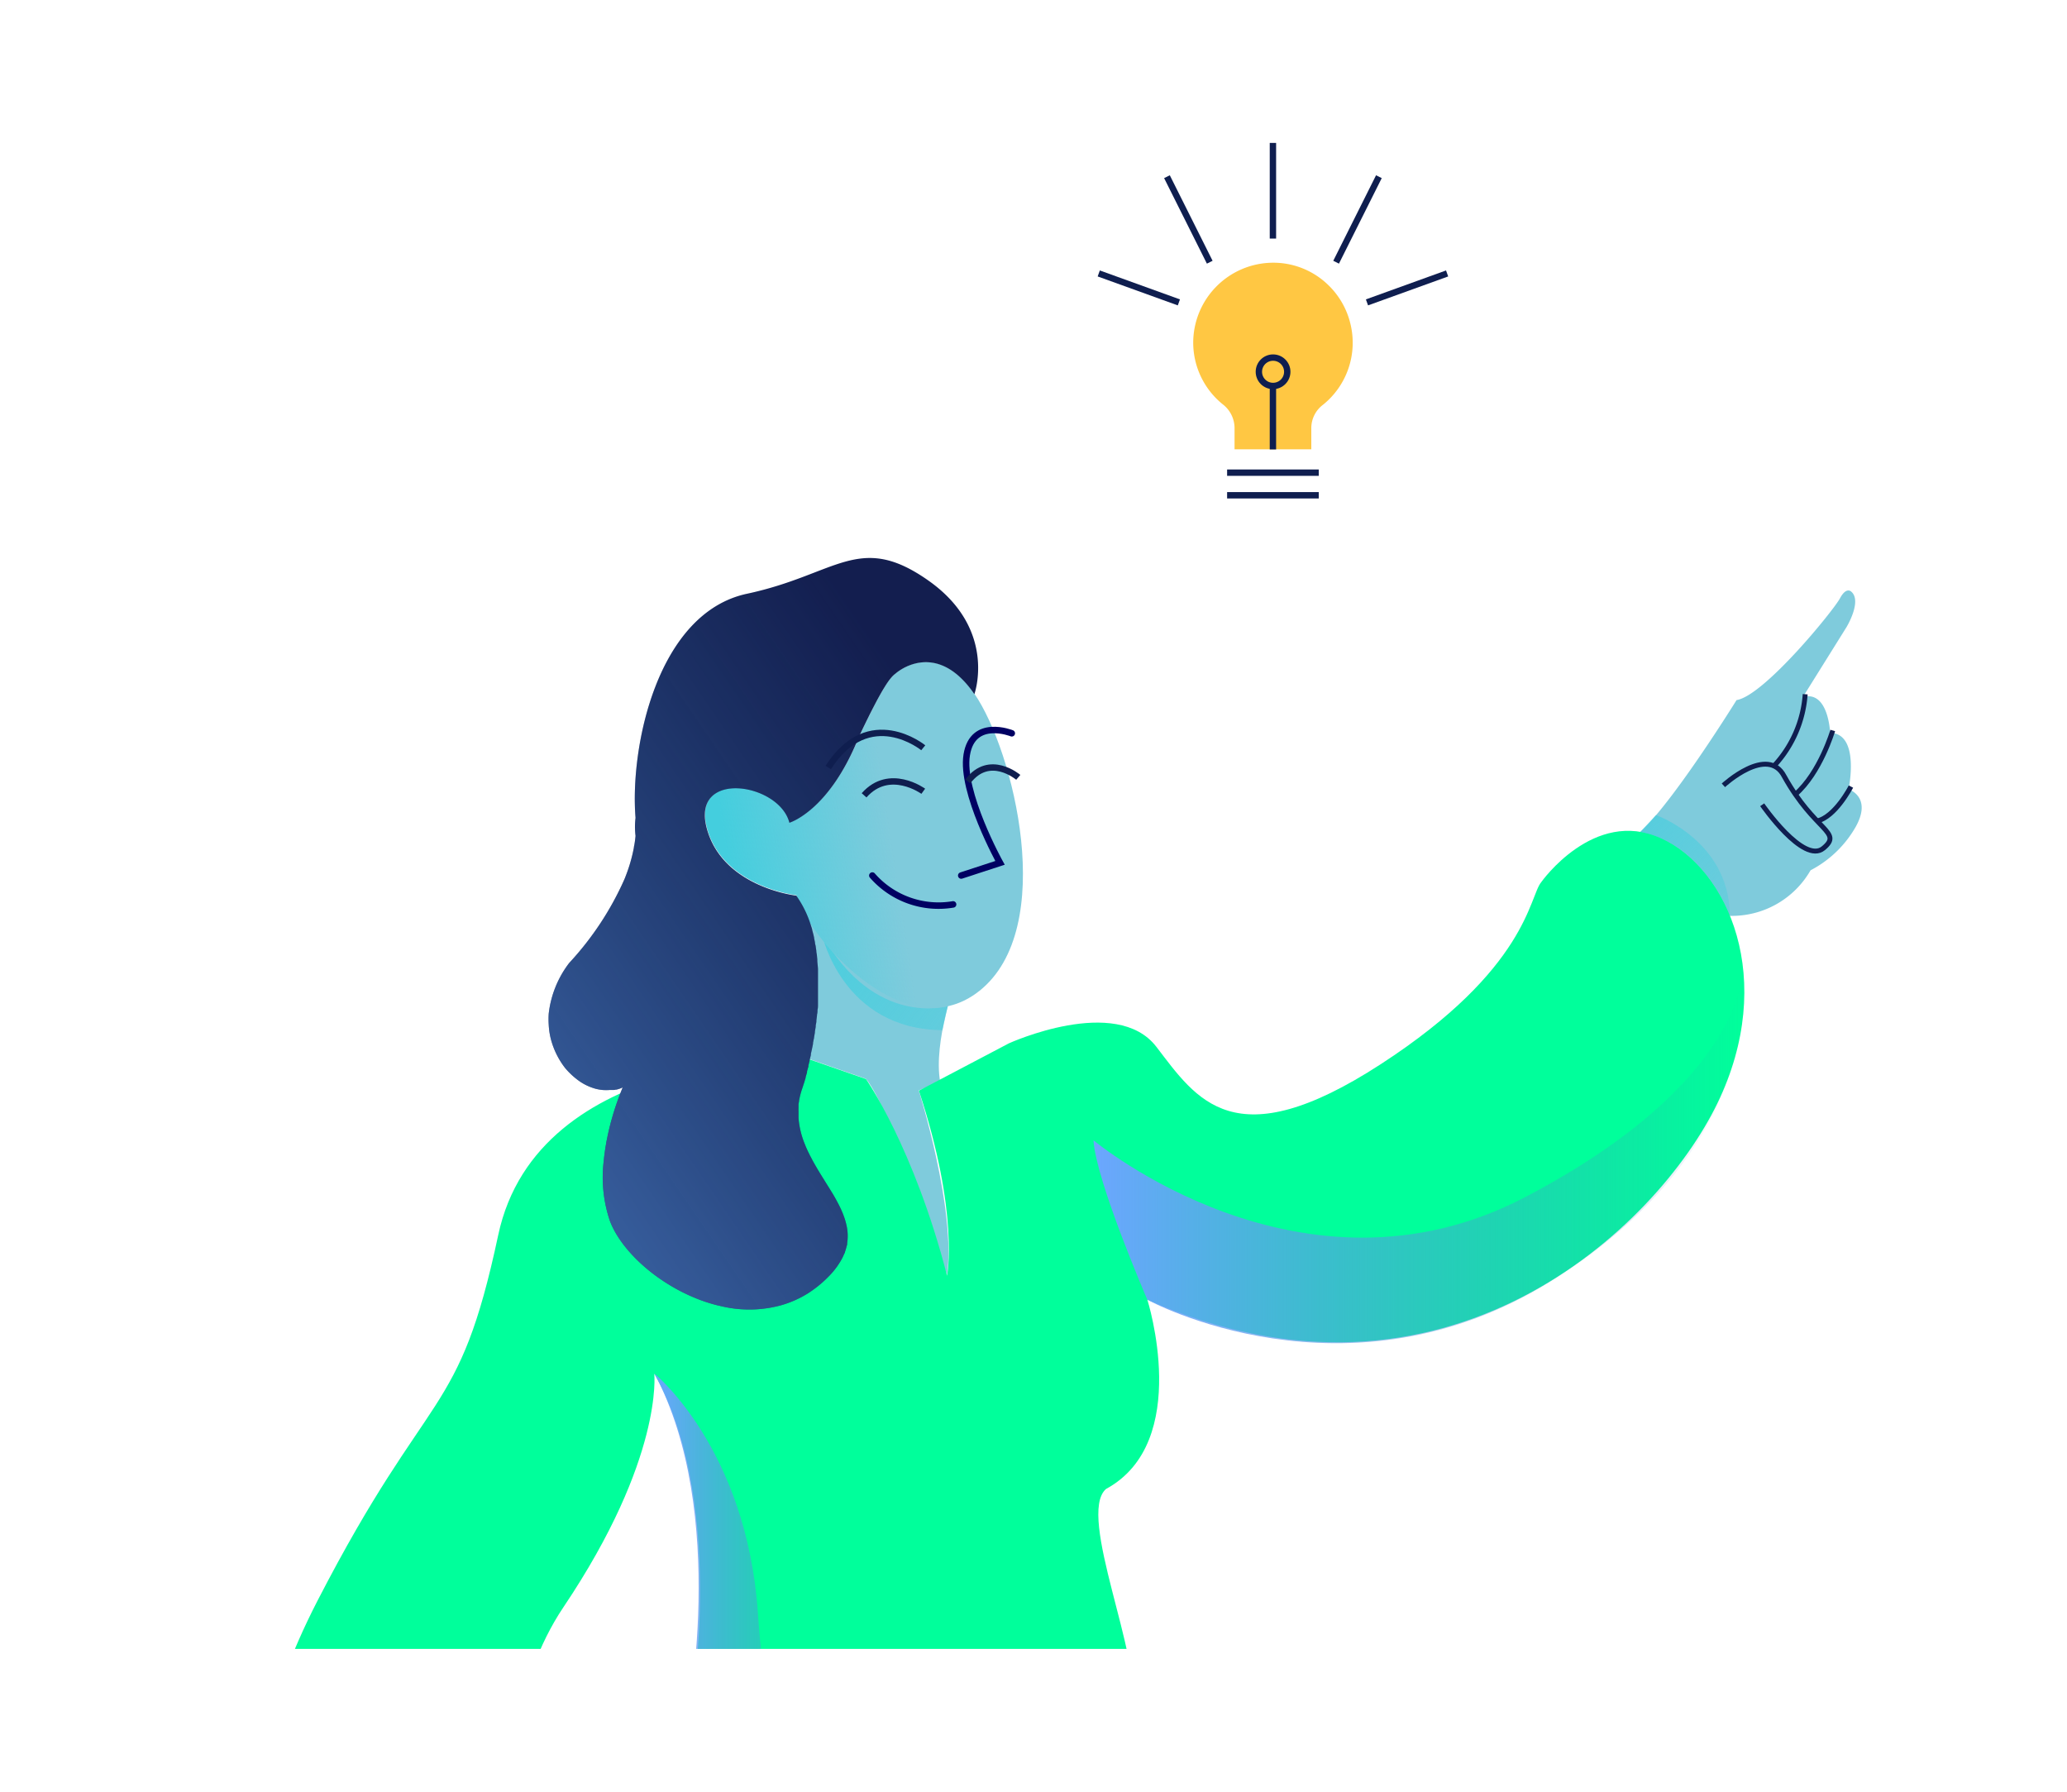 <svg xmlns="http://www.w3.org/2000/svg" xmlns:xlink="http://www.w3.org/1999/xlink" viewBox="0 0 300 260"><defs><clipPath id="clip-path"><rect x="2.24" y="70" width="295.53" height="169.27" style="fill:none"/></clipPath><linearGradient id="Degradado_sin_nombre_3" x1="110.47" y1="130.13" x2="199.7" y2="196.7" gradientUnits="userSpaceOnUse"><stop offset="0" stop-color="#44cede"/><stop offset="0.6" stop-color="#44cede" stop-opacity="0"/></linearGradient><linearGradient id="Degradado_sin_nombre_3-2" x1="226.9" y1="107.4" x2="290.61" y2="166.11" xlink:href="#Degradado_sin_nombre_3"/><linearGradient id="Degradado_sin_nombre_11" x1="158.71" y1="167.59" x2="253.18" y2="167.59" gradientUnits="userSpaceOnUse"><stop offset="0" stop-color="#6ca6ff"/><stop offset="1" stop-color="#3e82bf" stop-opacity="0"/></linearGradient><linearGradient id="Degradado_sin_nombre_11-2" x1="94.96" y1="234.78" x2="123.45" y2="234.78" xlink:href="#Degradado_sin_nombre_11"/><linearGradient id="Degradado_sin_nombre_3-3" x1="105.64" y1="125.62" x2="145.39" y2="119.59" xlink:href="#Degradado_sin_nombre_3"/><linearGradient id="Degradado_sin_nombre_11-3" x1="-1139.61" y1="151.87" x2="-1256.83" y2="55.16" gradientTransform="matrix(-1, -0.09, -0.09, 1, -1107.56, -49.99)" xlink:href="#Degradado_sin_nombre_11"/></defs><g style="isolation:isolate"><g id="Layer_1" data-name="Layer 1"><path d="M196,47a11.54,11.54,0,0,0-3.19-5.61,11.42,11.42,0,0,0-8.42-3.26,11.63,11.63,0,0,0-11.21,11.61,11.52,11.52,0,0,0,4.3,8.94,4.37,4.37,0,0,1,1.7,3.36v3.16h11.14V62.06A4.23,4.23,0,0,1,192,58.75h0A11.55,11.55,0,0,0,196,47Z" style="fill:#ffc743"/><line x1="178.1" y1="68.59" x2="191.4" y2="68.59" style="fill:none;stroke:#0f1e4f;stroke-miterlimit:10;stroke-width:0.924px"/><line x1="178.1" y1="71.87" x2="191.4" y2="71.87" style="fill:none;stroke:#0f1e4f;stroke-miterlimit:10;stroke-width:0.924px"/><line x1="184.75" y1="65.22" x2="184.75" y2="56.12" style="fill:none;stroke:#0f1e4f;stroke-miterlimit:10;stroke-width:0.924px"/><circle cx="184.77" cy="53.95" r="2.06" style="fill:none;stroke:#0f1e4f;stroke-miterlimit:10;stroke-width:0.924px"/><line x1="184.75" y1="20.74" x2="184.75" y2="34.62" style="fill:none;stroke:#0f1e4f;stroke-miterlimit:10;stroke-width:0.924px"/><line x1="200.13" y1="25.64" x2="193.92" y2="38.05" style="fill:none;stroke:#0f1e4f;stroke-miterlimit:10;stroke-width:0.924px"/><line x1="198.4" y1="43.88" x2="210.03" y2="39.68" style="fill:none;stroke:#0f1e4f;stroke-miterlimit:10;stroke-width:0.924px"/><line x1="169.37" y1="25.64" x2="175.58" y2="38.05" style="fill:none;stroke:#0f1e4f;stroke-miterlimit:10;stroke-width:0.924px"/><line x1="171.1" y1="43.88" x2="159.47" y2="39.68" style="fill:none;stroke:#0f1e4f;stroke-miterlimit:10;stroke-width:0.924px"/><g style="clip-path:url(#clip-path)"><path d="M268.67,85.84s-.71-.73-1.63,1-11,14.12-15,14.75c0,0-12.39,20-16,20.4l15,10.91a13.16,13.16,0,0,0,11.74-6.61,16.06,16.06,0,0,0,6.52-6.25c2.5-4.41-1-5.51-1-5.51s1.72-8.11-2.68-8.18c0,0-.22-6.2-3.95-5.21L268,91S270.31,87.2,268.67,85.84Z" style="fill:#7fcbdc"/><path d="M255.76,116.78s6,8.69,8.88,6.31-1.22-2.41-5.68-10.43c-2.4-4.63-8.83,1.3-8.83,1.3" style="fill:none;stroke:#0f1e4f;stroke-miterlimit:10;stroke-width:0.711px"/><path d="M138.79,142.06s-3.36,9.08-2.34,14.91l-3.1,1.26s5.48,17.49,4.09,26.85c0,0-8.27-24.47-11.77-28.54l-9-3.13s2.61-15.43-1.08-23.49Z" style="fill:#7fcbdc"/><path d="M223.7,128s7.6-10.79,17.35-6.38,16.9,20.51,8.21,38.48-39.51,47.63-82.74,28.49c0,0,6.57,20.67-6,27.48-4.32,3.81,5.46,25,3.58,31.22s-4.42,9.76-10.43,10.32-19.83,2.17-30.26,10.06S96,261.89,98.83,253.75s5.84-37.65-3.87-54.41c0,0,1.35,12.26-13.19,33.89s-5.43,60-5.43,60,.15,10.61-20.79,5.4-25.76-34.77-9.44-66.4,20.45-26,26.2-53,44.38-25.78,44.38-25.78l9,3.13s6.94,9.9,11.77,28.54c0,0,1.8-9-4.09-26.85l13.06-6.87s15.57-7.09,21.4.5,11.25,16.37,32.58,2.52S221.93,130.08,223.7,128Z" style="fill:#00ff9b"/><path d="M137.56,146S127,149.2,119.33,135.69c0,0,2.94,13.68,17.45,13.8Z" style="mix-blend-mode:multiply;fill:url(#Degradado_sin_nombre_3)"/><path d="M266,106s-1.81,6.14-5.42,9.27" style="fill:none;stroke:#0f1e4f;stroke-miterlimit:10;stroke-width:0.711px"/><path d="M268.64,114.14s-2.28,4.45-4.95,5" style="fill:none;stroke:#0f1e4f;stroke-miterlimit:10;stroke-width:0.711px"/><path d="M262,100.74A17,17,0,0,1,257.61,111" style="fill:none;stroke:#0f1e4f;stroke-miterlimit:10;stroke-width:0.711px"/><path d="M251.07,132.86s-3.62-10.34-13-12.15l2.28-2.43S251,122,251.07,132.86Z" style="mix-blend-mode:multiply;fill:url(#Degradado_sin_nombre_3-2)"/><path d="M166.52,188.6s-7.46-17.21-7.81-23.13c0,0,30.23,25.24,62.66,8.24S253,140.27,253,140.27s4.58,25.17-27.66,45.49C195.49,204.55,166.52,188.6,166.52,188.6Z" style="mix-blend-mode:multiply;fill:url(#Degradado_sin_nombre_11)"/><path d="M95,199.34s13.36,10.86,15,34.7,6.84,35.6,13.46,33.64c0,0-5.1,5.66-15.57.06s-9.37-12.27-8.68-15.18S105.71,219.49,95,199.34Z" style="mix-blend-mode:multiply;fill:url(#Degradado_sin_nombre_11-2)"/><path d="M130,97.68s5.77-5.21,11.43,3,12.15,34,.73,43.1-26-9.64-26.55-13.88c0,0-10.7-1.18-13-9.78s10.53-6.58,12-.8c0,0,5.78-1.68,10.07-12.43C128.21,99.38,129.27,98.22,130,97.68Z" style="fill:#7fcbdc"/><path d="M130,97.68s5.77-5.21,11.43,3,12.15,34,.73,43.1-26-9.64-26.55-13.88c0,0-10.7-1.18-13-9.78s10.53-6.58,12-.8c0,0,5.78-1.68,10.07-12.43C128.21,99.38,129.27,98.22,130,97.68Z" style="mix-blend-mode:multiply;fill:url(#Degradado_sin_nombre_3-3)"/><path d="M82.61,139.74a44.14,44.14,0,0,0,8-12.11c.06-.15.13-.3.18-.45A23.08,23.08,0,0,0,92,123c0-.16.06-.32.08-.48.07-.4.12-.81.16-1.22h0a1.49,1.49,0,0,1,0-.21,1.49,1.49,0,0,0,0,.21,10.71,10.71,0,0,1,0-2.62c-.84-10.23,3.13-29.73,16.18-32.52s16.26-9,26.32-1.92,6.68,16.49,6.68,16.49c-5.66-8.23-11.43-3-11.43-3-.73.54-1.79,1.7-5.35,9.23-4.29,10.75-10.07,12.43-10.07,12.43-1.46-5.78-14.3-7.8-12,.8s13,9.78,13,9.78a15.15,15.15,0,0,1,2.14,4.38h0c.06.18.12.36.17.54l0,.07c.1.36.2.73.28,1.12l0,.07.12.58h0c0,.19.07.39.11.58v.06l.09.6V138c0,.2.06.4.08.6v0l.06.62v.09c0,.42.08.84.1,1.28v.09l0,.66h0c0,.22,0,.43,0,.65v.09c0,.22,0,.44,0,.67v.08c0,.21,0,.42,0,.63v.07c0,.22,0,.45,0,.68v.11c0,.23,0,.46,0,.68h0c0,.23,0,.47,0,.7v.13c0,.23,0,.47-.07.7v0c0,.23,0,.46-.07.69l0,.12-.09.71v.1c0,.22-.06.43-.1.65V149l-.12.71s0,.09,0,.14l-.12.68v.06l-.15.73,0,.16-.15.73v0c-.05.24-.11.48-.16.72a.75.75,0,0,0,0,.16l-.18.73,0,.11c-.06.22-.11.44-.17.67a.57.57,0,0,0,0,.14l-.21.74c0,.05,0,.1,0,.15l-.2.68,0,.1c-.08.25-.15.5-.23.75l-.06.17c-.08.25-.16.51-.25.76a11.19,11.19,0,0,0-.41,1.61c0,.17-.06.35-.08.52l0,.26a2.11,2.11,0,0,0,0,.25,4.49,4.49,0,0,0,0,.51c0,.34,0,.67,0,1a12.38,12.38,0,0,0,.9,3.76l.18.45.1.22c.13.3.27.59.42.88a1.51,1.51,0,0,0,.11.22l.34.65.36.64.49.84a2.39,2.39,0,0,1,.13.21l.25.41a2.39,2.39,0,0,1,.13.21l.26.41.12.2c.43.69.85,1.36,1.24,2l.23.4c.19.34.37.67.54,1,.07.13.14.27.2.4a12.43,12.43,0,0,1,.52,1.2,11.09,11.09,0,0,1,.38,1.2l.09.4a6.89,6.89,0,0,1,.07,2.44c0,.14,0,.28-.07.42a7,7,0,0,1-.24.83c0,.14-.11.29-.17.43s-.12.28-.19.42a11.1,11.1,0,0,1-1.91,2.64l-.22.22c-.22.23-.47.46-.72.69a16.64,16.64,0,0,1-1.58,1.25l-.53.36a15.12,15.12,0,0,1-4,1.78,17.44,17.44,0,0,1-8.28.21l-1.17-.27c-.58-.16-1.16-.33-1.73-.53-.76-.26-1.5-.57-2.23-.9a26.47,26.47,0,0,1-3.15-1.71c-4-2.52-7.08-5.93-8.25-9.05a19.64,19.64,0,0,1-.91-8.59c.09-.95.22-1.87.38-2.75,0-.13.05-.25.07-.38.17-.87.36-1.7.56-2.46s.36-1.28.53-1.84c.32-1,.63-1.86.86-2.44l.06-.15c.19-.49.31-.76.31-.76a4.52,4.52,0,0,1-.89.31l-.1,0a1.52,1.52,0,0,1-.32.06l-.11,0-.36,0h-.13a6.6,6.6,0,0,1-1,0,6.28,6.28,0,0,1-1.14-.21l-.34-.11a7.71,7.71,0,0,1-1.84-.92,11,11,0,0,1-2.13-1.95,11.61,11.61,0,0,1-2.09-4.28,10.45,10.45,0,0,1-.29-2,12.21,12.21,0,0,1,0-1.61A14.84,14.84,0,0,1,82.61,139.74Z" style="fill:#131e4f"/><path d="M146.85,106.41s-5.66-2.28-6.54,3.12,4.83,15.68,4.83,15.68l-5.63,1.84" style="fill:none;stroke:#000062;stroke-linecap:round;stroke-miterlimit:10;stroke-width:0.94px"/><path d="M126.61,127.05a12.75,12.75,0,0,0,11.72,4.19" style="fill:none;stroke:#000062;stroke-linecap:round;stroke-miterlimit:10;stroke-width:0.94px"/><path d="M82.61,139.74a44.14,44.14,0,0,0,8-12.11c.06-.15.13-.3.18-.45A23.08,23.08,0,0,0,92,123c0-.16.06-.32.08-.48.07-.4.12-.81.16-1.22h0a1.49,1.49,0,0,1,0-.21,1.49,1.49,0,0,0,0,.21,10.71,10.71,0,0,1,0-2.62c-.84-10.23,3.13-29.73,16.18-32.52s16.26-9,26.32-1.92,6.68,16.49,6.68,16.49c-5.66-8.23-11.43-3-11.43-3-.73.54-1.79,1.7-5.35,9.23-4.29,10.75-10.07,12.43-10.07,12.43-1.46-5.78-14.3-7.8-12,.8s13,9.78,13,9.78a15.15,15.15,0,0,1,2.14,4.38h0c.06.18.12.36.17.54l0,.07c.1.36.2.73.28,1.12l0,.07.12.58h0c0,.19.07.39.11.58v.06l.09.6V138c0,.2.06.4.08.6v0l.06.62v.09c0,.42.08.84.1,1.28v.09l0,.66h0c0,.22,0,.43,0,.65v.09c0,.22,0,.44,0,.67v.08c0,.21,0,.42,0,.63v.07c0,.22,0,.45,0,.68v.11c0,.23,0,.46,0,.68h0c0,.23,0,.47,0,.7v.13c0,.23,0,.47-.07.7v0c0,.23,0,.46-.07.69l0,.12-.09.71v.1c0,.22-.06.43-.1.65V149l-.12.71s0,.09,0,.14l-.12.68v.06l-.15.73,0,.16-.15.73v0c-.05.24-.11.48-.16.72a.75.75,0,0,0,0,.16l-.18.73,0,.11c-.06.22-.11.44-.17.67a.57.57,0,0,0,0,.14l-.21.74c0,.05,0,.1,0,.15l-.2.68,0,.1c-.08.25-.15.5-.23.75l-.06.17c-.08.25-.16.51-.25.76a11.19,11.19,0,0,0-.41,1.61c0,.17-.06.35-.08.52l0,.26a2.11,2.11,0,0,0,0,.25,4.49,4.49,0,0,0,0,.51c0,.34,0,.67,0,1a12.38,12.38,0,0,0,.9,3.76l.18.45.1.22c.13.3.27.59.42.88a1.51,1.51,0,0,0,.11.22l.34.65.36.64.49.84a2.39,2.39,0,0,1,.13.21l.25.41a2.39,2.39,0,0,1,.13.21l.26.41.12.2c.43.69.85,1.36,1.24,2l.23.4c.19.34.37.67.54,1,.07.13.14.27.2.4a12.43,12.43,0,0,1,.52,1.2,11.09,11.09,0,0,1,.38,1.2l.09.4a6.89,6.89,0,0,1,.07,2.44c0,.14,0,.28-.07.42a7,7,0,0,1-.24.83c0,.14-.11.29-.17.43s-.12.28-.19.42a11.1,11.1,0,0,1-1.91,2.64l-.22.22c-.22.23-.47.46-.72.69a16.64,16.64,0,0,1-1.58,1.25l-.53.36a15.12,15.12,0,0,1-4,1.78,17.44,17.44,0,0,1-8.28.21l-1.17-.27c-.58-.16-1.16-.33-1.73-.53-.76-.26-1.5-.57-2.23-.9a26.47,26.47,0,0,1-3.15-1.71c-4-2.52-7.08-5.93-8.25-9.05a19.64,19.64,0,0,1-.91-8.59c.09-.95.22-1.87.38-2.75,0-.13.05-.25.07-.38.17-.87.36-1.7.56-2.46s.36-1.28.53-1.84c.32-1,.63-1.86.86-2.44l.06-.15c.19-.49.31-.76.31-.76a4.52,4.52,0,0,1-.89.31l-.1,0a1.52,1.52,0,0,1-.32.06l-.11,0-.36,0h-.13a6.6,6.6,0,0,1-1,0,6.28,6.28,0,0,1-1.14-.21l-.34-.11a7.71,7.71,0,0,1-1.84-.92,11,11,0,0,1-2.13-1.95,11.61,11.61,0,0,1-2.09-4.28,10.45,10.45,0,0,1-.29-2,12.21,12.21,0,0,1,0-1.61A14.84,14.84,0,0,1,82.61,139.74Z" style="fill:url(#Degradado_sin_nombre_11-3)"/><path d="M134,114.82s-4.9-3.57-8.59.59" style="fill:none;stroke:#0f1e4f;stroke-miterlimit:10;stroke-width:0.924px"/><path d="M147.79,112.8s-4.18-3.57-7.32.59" style="fill:none;stroke:#0f1e4f;stroke-miterlimit:10;stroke-width:0.924px"/><path d="M134,108.51s-7.84-6.41-13.79,2.86" style="fill:none;stroke:#0f1e4f;stroke-miterlimit:10;stroke-width:0.924px"/></g></g></g></svg>